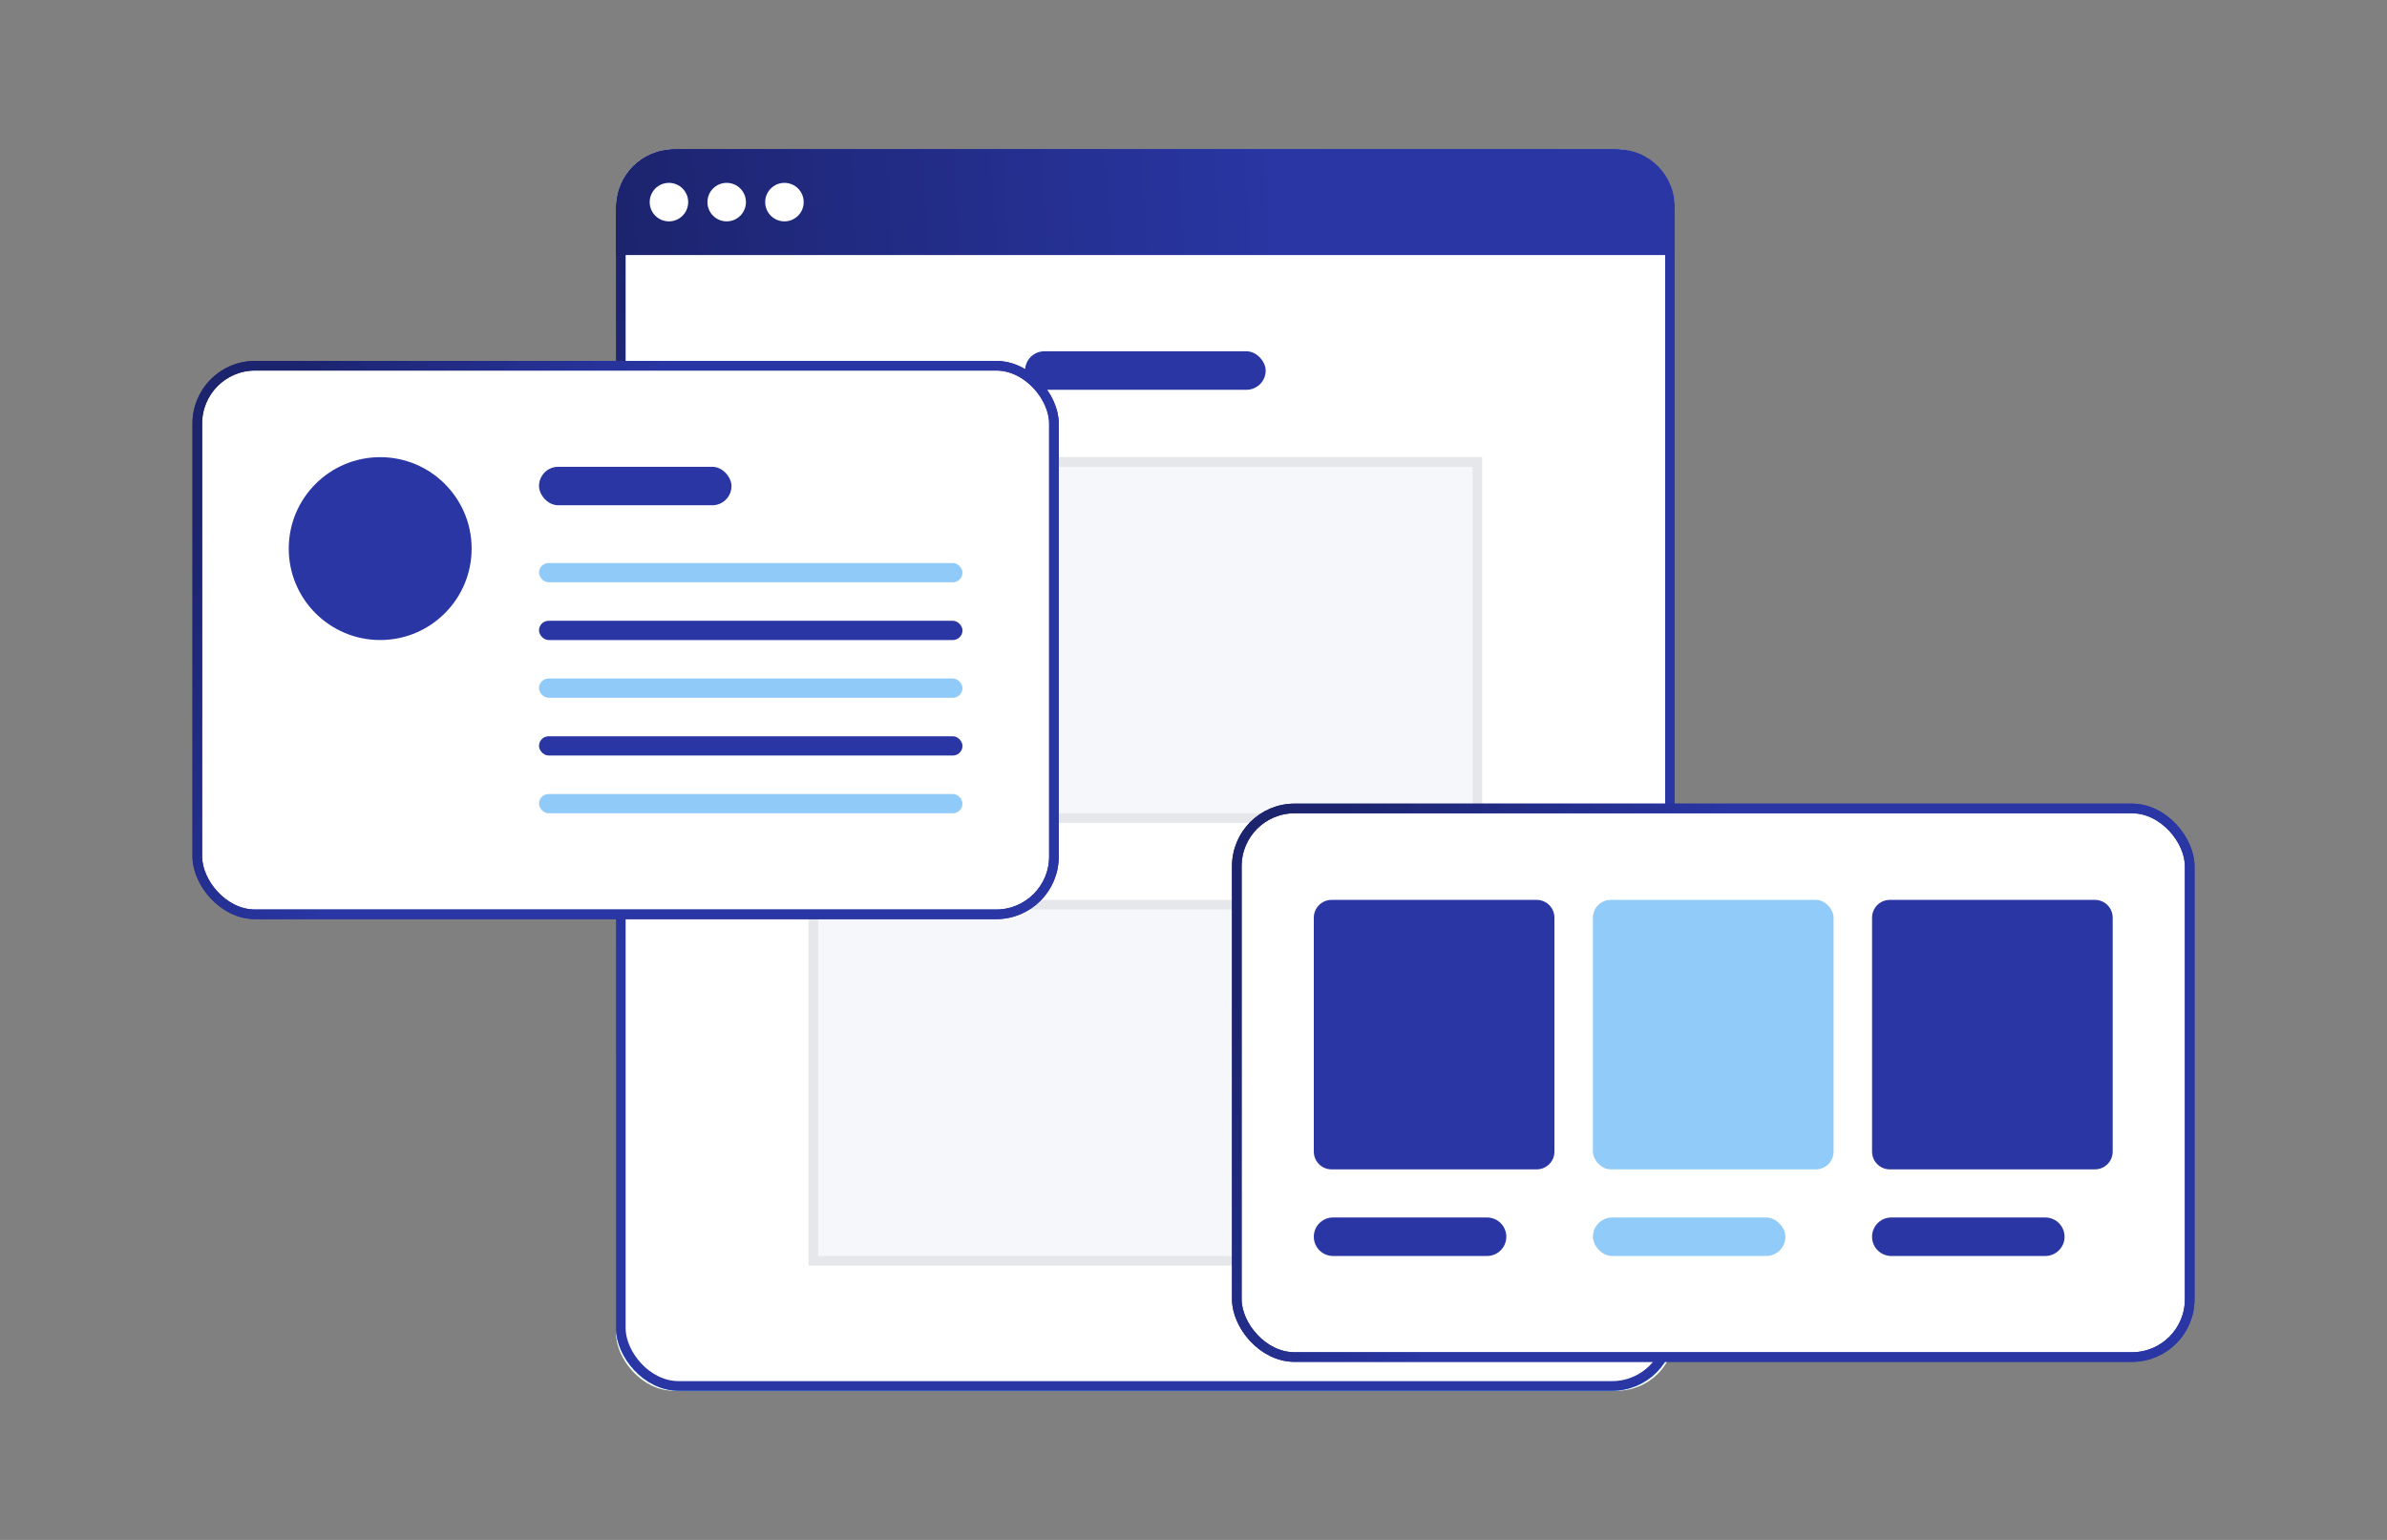 <svg xmlns="http://www.w3.org/2000/svg" xmlns:xlink="http://www.w3.org/1999/xlink" width="496" height="320" viewBox="0 0 496 320"><rect x="0" y="0" width="496" height="320" fill="#808080" stroke="none"/><defs><linearGradient id="b" x1="3.124%" x2="40.303%" y1="-14.032%" y2="50%"><stop offset="0%" stop-color="#2936A3"/><stop offset="100%" stop-color="#2297F4"/></linearGradient><linearGradient id="c" x1="13.644%" x2="40.575%" y1="-2.128%" y2="33.671%"><stop offset="0%" stop-color="#1C246E"/><stop offset="100%" stop-color="#2936A3"/></linearGradient><linearGradient id="d" x1="61.985%" x2="0%" y1="49.87%" y2="49.5%"><stop offset="0%" stop-color="#2936A3"/><stop offset="100%" stop-color="#1C246E"/></linearGradient><linearGradient id="e" x1="0%" x2="37.038%" y1="32.464%" y2="44.507%"><stop offset="0%" stop-color="#1C246E"/><stop offset="100%" stop-color="#2936A3"/></linearGradient><linearGradient id="f" x1="0%" x2="37.038%" y1="28.351%" y2="43.218%"><stop offset="0%" stop-color="#1C246E"/><stop offset="100%" stop-color="#2936A3"/></linearGradient><rect id="a" width="220" height="258" x="88" y="0" rx="12"/></defs><g fill="none" fill-rule="evenodd" transform="translate(40 31)"><use xlink:href="#a" fill="#FFF"/><rect width="218.154" height="256.154" x="88.923" y=".923" stroke="url(#b)" stroke-linejoin="square" stroke-width="1.846" rx="12"/><rect width="218" height="256" x="89" y="1" stroke="url(#c)" stroke-linejoin="square" stroke-width="2" rx="12"/><rect width="138" height="74" x="129" y="157" fill="#F6F7FB" stroke="#E5E7EB" stroke-width="2"/><rect width="138" height="74" x="129" y="65" fill="#F6F7FB" stroke="#E5E7EB" stroke-width="2"/><rect width="50" height="8" x="173" y="42" fill="#2936A3" rx="4"/><g transform="translate(88)"><path fill="url(#d)" d="M0,0 L220,0 L220,10 C220,16.627 214.627,22 208,22 L12,22 C5.373,22 6.14069502e-15,16.627 0,10 L0,0 L0,0 Z" transform="matrix(1 0 0 -1 0 22)"/><path fill="#FFF" d="M11,15 C13.209,15 15,13.209 15,11 C15,8.791 13.209,7 11,7 C8.791,7 7,8.791 7,11 C7,13.209 8.791,15 11,15 Z M35,15 C37.209,15 39,13.209 39,11 C39,8.791 37.209,7 35,7 C32.791,7 31,8.791 31,11 C31,13.209 32.791,15 35,15 Z M23,15 C25.209,15 27,13.209 27,11 C27,8.791 25.209,7 23,7 C20.791,7 19,8.791 19,11 C19,13.209 20.791,15 23,15 Z"/></g><g transform="translate(216 136)"><g stroke="url(#e)" stroke-linejoin="square" stroke-width="2"><rect width="198" height="114" x="1" y="1" fill="#FFF" rx="12"/><rect width="198" height="114" x="1" y="1" rx="12"/></g><path fill="#2936A3" d="M4,66 L36,66 C38.209,66 40,67.791 40,70 C40,72.209 38.209,74 36,74 L4,74 C1.791,74 -6.17636919e-16,72.209 0,70 C-2.705415e-16,67.791 1.791,66 4,66 Z M3.692,0 L46.308,0 C48.347,-3.74530883e-16 50,1.653 50,3.692 L50,52.308 C50,54.347 48.347,56 46.308,56 L3.692,56 C1.653,56 -1.08258037e-15,54.347 0,52.308 L0,3.692 C-2.49687255e-16,1.653 1.653,3.74530883e-16 3.692,0 Z M120,66 L152,66 C154.209,66 156,67.791 156,70 C156,72.209 154.209,74 152,74 L120,74 C117.791,74 116,72.209 116,70 C116,67.791 117.791,66 120,66 Z M119.692,0 L162.308,0 C164.347,-3.74530883e-16 166,1.653 166,3.692 L166,52.308 C166,54.347 164.347,56 162.308,56 L119.692,56 C117.653,56 116,54.347 116,52.308 L116,3.692 C116,1.653 117.653,3.74530883e-16 119.692,0 Z" transform="translate(17 20)"/><g fill="#2297F4" opacity=".5" transform="translate(75 20)"><rect width="40" height="8" y="66" rx="4"/><rect width="50" height="56" rx="3.692"/></g></g><g transform="translate(0 44)"><g stroke="url(#f)" stroke-linejoin="square" stroke-width="2"><rect width="178" height="114" x="1" y="1" fill="#FFF" rx="12"/><rect width="178" height="114" x="1" y="1" rx="12"/></g><circle cx="39" cy="39" r="19" fill="#2936A3"/><g transform="translate(72 22)"><rect width="88" height="4" y="20" fill="#2297F4" fill-opacity=".5" rx="2"/><rect width="88" height="4" y="32" fill="#2936A3" rx="2"/><rect width="88" height="4" y="56" fill="#2936A3" rx="2"/><rect width="88" height="4" y="44" fill="#2297F4" fill-opacity=".5" rx="2"/><rect width="88" height="4" y="68" fill="#2297F4" fill-opacity=".5" rx="2"/><rect width="40" height="8" fill="#2936A3" rx="4"/></g></g></g></svg>
